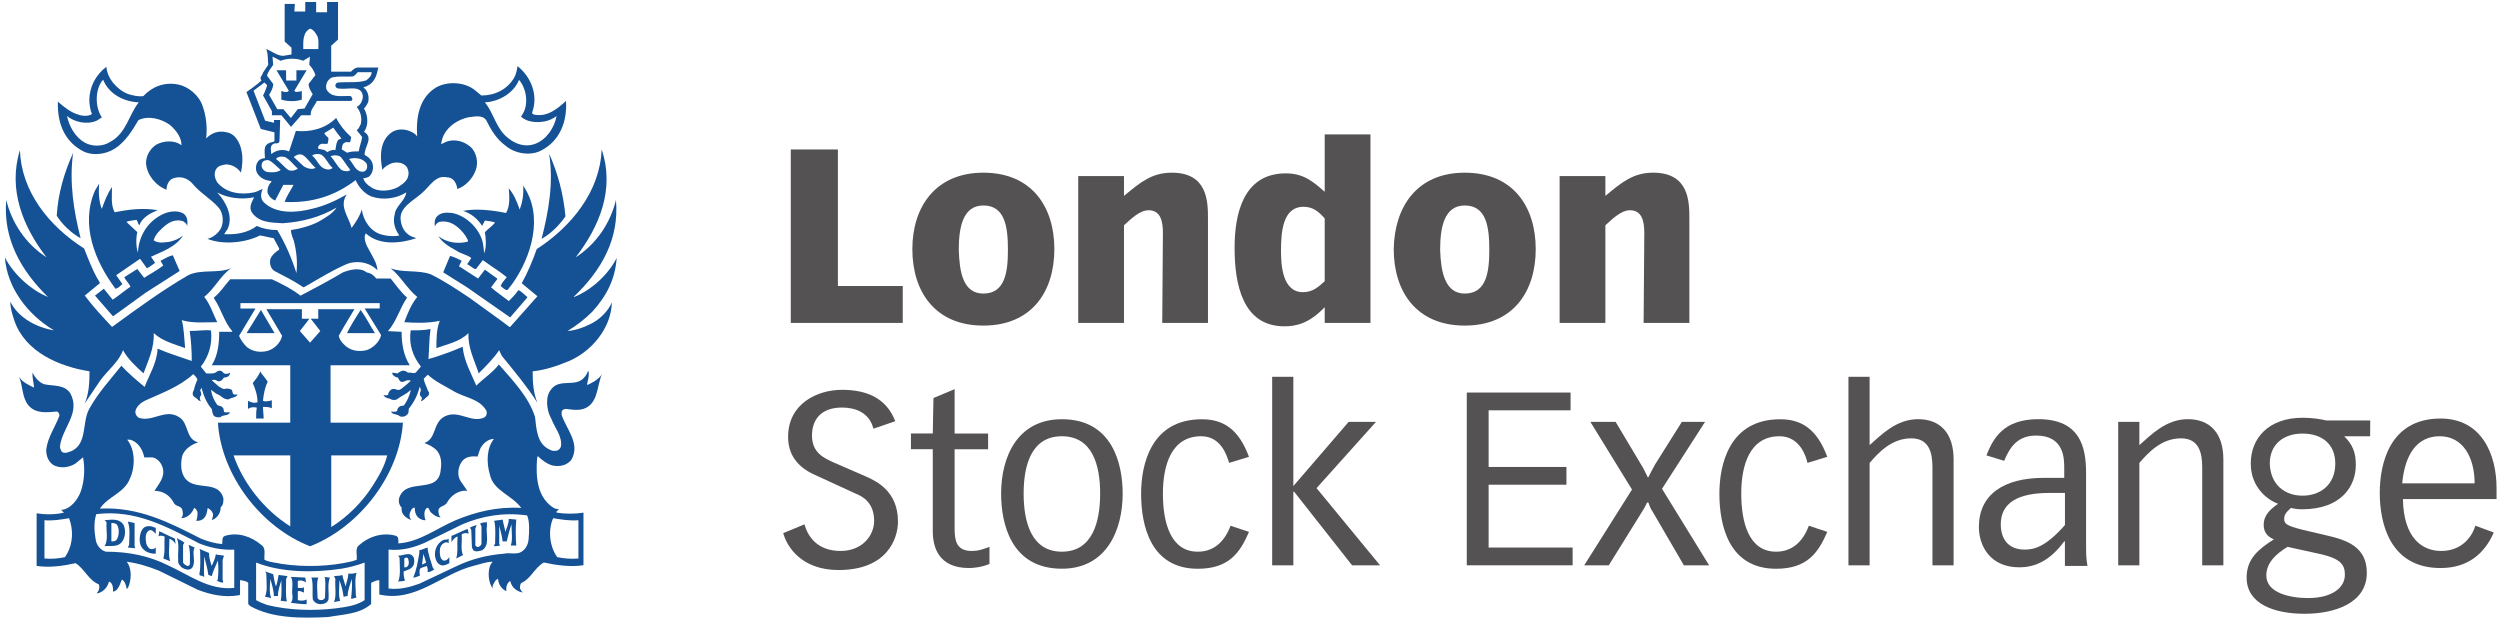 <svg width="333" height="83" viewBox="0 0 333 83" fill="none" xmlns="http://www.w3.org/2000/svg">
<path d="M38.12 10.724H39.481V9.363H40.843L39.203 12.092C39.384 12.364 39.747 12.183 40.019 12.183L40.201 12.092V13.272C38.84 13.725 37.472 13.272 37.472 13.272V12.092C37.744 12.273 38.288 12.364 38.47 12.092L36.83 9.363H38.101" fill="#155195"/>
<path d="M11.199 33.094C11.38 33.548 11.562 34.002 11.743 34.455C12.197 35.544 12.651 36.64 13.292 37.638V37.729L11.29 39.369C12.379 40.827 13.655 42.188 14.926 43.55C18.29 41.093 21.654 38.636 25.109 36.64C26.84 35.823 29.109 36.458 30.749 35.732C29.297 36.821 28.564 38.461 27.203 39.55C28.02 40.548 28.383 41.825 28.934 42.914C27.384 42.914 25.66 43.096 24.202 42.642C24.474 43.368 24.565 45.371 24.656 46.369C23.204 45.825 21.654 45.462 20.475 44.366C20.565 46.369 19.749 48.003 19.113 49.733C18.115 48.826 17.02 47.821 16.384 46.642C15.84 48.191 14.381 49.28 13.383 50.641L11.29 53.733C11.834 52.462 11.925 51.004 11.925 49.461C7.925 48.826 3.375 46.914 1.923 42.733C1.651 41.916 1.378 41.093 1.378 40.185C2.467 42.37 4.924 43.64 7.199 44.003C3.654 41.91 0.925 38.273 0.652 34.274C1.741 36.458 4.107 38.643 6.383 39.55C2.746 36.004 0.38 31.726 0.834 26.638C1.56 29.639 3.381 32.459 6.201 34.28C3.109 30.281 1.015 25.277 2.655 20C2.83 25.458 6.467 30.093 11.199 33.094Z" fill="#155195"/>
<path d="M76.68 34.28C79.5 32.459 81.321 29.639 82.047 26.638C82.501 31.823 80.135 36.004 76.408 39.55H76.499C78.774 38.643 81.049 36.549 82.138 34.364C81.957 37.184 80.777 39.459 78.865 41.547C77.866 42.545 76.771 43.368 75.591 44.094C76.68 44.003 77.685 43.64 78.592 43.187C79.772 42.642 80.958 41.547 81.503 40.276C81.412 43.731 78.774 46.823 75.773 48.1C74.223 48.735 72.681 49.28 70.95 49.461C70.95 50.913 71.041 52.372 71.585 53.642C70.315 51.639 68.675 49.643 67.035 47.64C66.763 47.367 66.672 47.005 66.49 46.642C65.764 47.73 64.76 48.735 63.761 49.733C63.217 48.003 62.303 46.369 62.4 44.366C61.22 45.546 59.58 45.825 58.128 46.369C58.128 45.19 58.128 43.822 58.582 42.733C56.851 43.096 55.127 43.005 53.85 42.914C54.304 41.735 54.758 40.548 55.581 39.55C54.22 38.461 53.396 36.821 52.035 35.732C53.584 36.367 55.762 35.914 57.402 36.549C59.224 37.456 60.857 38.552 62.497 39.641L66.769 42.733L67.858 43.55H67.949L71.585 39.459L69.492 37.729C70.308 36.27 70.95 34.727 71.494 33.178C76.136 30.177 79.954 25.445 80.135 19.896C81.957 25.276 79.772 30.274 76.68 34.28Z" fill="#155195"/>
<path d="M10.739 31.733C9.56 31.097 8.283 29.911 7.557 28.731C7.738 25.73 8.555 23.001 9.741 20.363C9.197 24.272 9.832 28.187 10.739 31.733Z" fill="#155195"/>
<path d="M75.319 28.822C74.502 30.002 73.407 31.098 72.136 31.823C73.044 28.278 73.776 24.363 73.135 20.454C74.314 23.092 75.047 25.821 75.319 28.822Z" fill="#155195"/>
<path d="M13.559 27.824C13.922 26.826 14.285 25.821 14.92 24.913C14.92 26.002 14.739 27.37 15.283 28.278C17.014 27.915 19.101 27.642 21.014 28.005C20.015 28.368 18.92 29.004 18.557 30.008C18.375 29.827 18.375 29.555 18.194 29.282C17.74 29.373 17.286 29.373 16.832 29.555L18.285 30.916C18.103 31.733 18.103 32.919 18.375 33.645C18.466 31.551 19.555 29.645 21.467 28.641C22.284 28.187 23.561 27.915 24.468 28.459C25.013 28.913 25.013 29.548 24.922 30.19C24.922 29.827 24.65 29.645 24.378 29.464C22.926 29.01 21.83 30.099 20.923 31.104C20.741 31.376 20.56 31.648 20.469 32.011C21.104 32.465 21.921 32.284 22.654 32.193C23.289 32.011 23.833 31.83 24.384 31.376C23.386 32.925 21.655 33.47 20.113 34.196L20.657 35.013C20.294 35.285 19.931 35.557 19.568 35.739L18.66 34.468C17.572 35.194 16.567 35.926 15.478 36.653L16.294 37.832C16.022 38.105 15.75 38.377 15.387 38.468C12.658 34.831 10.655 29.918 12.658 25.374L13.203 24.466C13.105 25.73 13.196 26.91 13.559 27.824Z" fill="#155195"/>
<path d="M68.223 37.826L67.588 38.642C67.225 38.642 66.952 38.279 66.68 38.098C66.862 37.644 67.225 37.281 67.497 36.918C66.499 36.102 65.403 35.46 64.314 34.643L63.407 35.823H63.225C62.862 35.641 62.59 35.369 62.227 35.188C62.408 34.915 62.59 34.643 62.772 34.371C62.227 33.917 61.41 33.826 60.769 33.373C59.952 32.919 58.947 32.374 58.403 31.46C59.401 32.277 60.95 32.549 62.311 32.186C62.402 31.914 62.13 31.733 62.039 31.46C61.222 30.281 60.036 29.276 58.584 29.548C58.312 29.548 58.04 29.911 57.949 30.093V30.274C57.858 29.911 57.858 29.276 58.13 28.913C58.675 28.278 59.401 28.278 60.224 28.368C62.045 28.731 63.679 30.281 64.224 32.005C64.405 32.549 64.405 33.185 64.496 33.736C64.859 32.828 64.677 31.46 64.587 30.916C65.04 30.462 65.585 30.099 65.948 29.645C65.494 29.464 65.04 29.464 64.587 29.373C64.496 29.645 64.314 29.827 64.224 30.099C63.679 29.192 62.674 28.368 61.676 28.096C63.407 27.733 65.585 28.005 67.406 28.368C67.951 27.461 67.86 26.184 67.769 25.095C68.495 25.912 68.858 26.916 69.228 27.915C69.591 26.916 69.772 25.912 69.681 24.732C72.501 28.731 70.77 34.28 68.223 37.826Z" fill="#155195"/>
<path d="M28.934 25.64C30.114 26.91 31.119 28.822 30.295 30.553C30.114 30.734 30.023 31.007 29.842 31.188C31.482 31.279 33.024 31.007 34.204 30.099C35.021 30.462 35.935 30.644 36.933 30.644C38.022 32.465 38.845 34.371 39.481 36.374C39.662 34.922 39.481 33.373 39.118 32.005C38.936 31.551 38.755 31.097 38.755 30.644C40.025 30.462 41.302 30.099 42.391 29.555C43.298 29.01 44.212 28.556 44.848 27.642C42.663 28.913 40.297 29.555 37.666 29.736C36.026 29.645 34.392 29.645 33.485 28.187C33.122 27.461 33.666 26.729 33.848 26.275C32.117 26.638 30.295 26.366 28.934 25.64ZM35.844 21.361C35.572 21.271 35.3 21.361 35.118 21.452C34.846 21.634 34.846 21.906 34.846 22.178C34.937 22.541 35.209 22.813 35.572 22.904C36.207 22.995 36.933 22.995 37.393 22.632C36.842 22.184 36.389 21.64 35.844 21.361ZM46.488 21.18C47.032 21.724 47.214 22.541 47.94 22.82C48.212 22.91 48.575 22.91 48.757 22.638C48.938 22.457 48.938 22.094 48.847 21.822C48.394 21.089 47.304 20.908 46.488 21.18ZM37.938 20.908C37.484 20.817 37.03 20.817 36.758 21.18C37.303 21.543 37.847 22.269 38.398 22.638C38.761 22.82 39.306 22.729 39.669 22.457C39.118 22.003 38.664 21.271 37.938 20.908ZM44.031 20.817C44.575 21.361 44.848 22.087 45.483 22.638C45.846 22.82 46.391 22.91 46.663 22.638C46.209 22.094 45.846 21.459 45.392 20.908C45.029 20.635 44.394 20.635 44.031 20.817ZM40.304 20.635C39.85 20.454 39.487 20.635 39.124 20.908L40.485 22.178C40.939 22.45 41.574 22.632 42.035 22.36C41.393 21.822 40.939 20.998 40.304 20.635ZM42.845 20.635C42.482 20.454 41.937 20.454 41.574 20.726C42.3 21.271 42.482 22.366 43.486 22.547C43.759 22.638 44.122 22.547 44.303 22.366C43.668 21.822 43.486 21.089 42.845 20.635ZM44.394 16.999L43.214 17.725C43.214 17.997 43.668 18.179 43.759 18.451L43.668 19.086C43.486 19.268 43.033 19.086 42.761 19.177C42.488 19.268 42.307 19.54 42.398 19.812C42.761 19.903 43.305 19.903 43.577 20.266C43.94 20.084 44.212 19.903 44.666 19.994C44.757 19.631 44.757 19.177 44.938 18.814C45.029 18.542 45.301 18.542 45.483 18.451C45.12 17.997 44.757 17.543 44.394 16.999ZM69.136 10.633C68.41 12.455 66.407 13.544 64.586 13.635C65.856 15.184 66.044 17.18 67.769 18.457C68.676 19.183 69.953 19.637 71.223 19.183C72.773 18.639 73.862 16.999 74.134 15.456C73.68 15.819 73.045 16.091 72.494 16.182C71.405 16.364 70.219 16.273 69.402 15.547C69.493 15.365 69.583 15.275 69.674 15.093C70.407 13.816 70.134 11.813 69.136 10.633ZM13.747 10.633L13.565 10.815C12.658 12.085 12.658 14.27 13.565 15.638C13.293 15.819 13.021 16.001 12.839 16.091C11.569 16.636 9.929 16.273 8.93 15.456C9.203 16.817 10.019 18.276 11.296 19.002C12.295 19.546 13.662 19.546 14.661 18.911C16.845 17.731 17.117 15.365 18.479 13.635C16.378 13.544 14.473 12.448 13.747 10.633ZM47.577 9.719C47.395 9.901 47.214 10.082 47.032 10.173C46.125 10.264 44.938 10.082 44.122 10.355C43.849 10.536 43.577 10.808 43.486 11.171C43.396 11.534 43.396 11.897 43.668 12.17C44.394 13.077 45.671 12.714 46.76 12.805L46.941 13.168C46.941 13.349 46.851 13.44 46.669 13.44H42.209C41.937 14.075 41.302 14.62 41.393 15.352H40.122L38.761 16.902L37.491 15.352H36.22V14.808L35.04 12.714C35.313 12.26 35.585 11.353 35.585 11.353L35.222 10.99L33.77 12.079L35.319 16.078L36.499 16.351V15.988H37.316L37.225 18.807C37.134 19.261 36.68 18.989 36.408 19.17C35.864 19.443 36.136 20.169 36.136 20.532C36.771 19.987 37.685 19.806 38.502 20.169L39.409 17.44C41.322 17.621 43.318 17.167 44.776 15.709C45.23 16.616 45.956 17.53 46.779 18.256L46.689 18.71C46.689 19.164 46.235 18.801 45.963 18.982C45.509 19.164 45.6 19.618 45.509 19.89L46.235 20.344C46.689 20.162 47.324 20.162 47.784 20.162C47.875 19.527 48.147 18.892 48.238 18.25L47.512 17.342C47.784 17.161 47.875 16.889 48.056 16.526C48.238 15.709 48.056 14.886 47.512 14.25C48.056 13.978 48.329 13.343 48.329 12.792C48.147 11.243 46.326 11.975 45.146 11.794C44.511 11.794 44.511 10.977 45.146 10.977C46.326 10.886 47.693 11.068 48.782 10.705C49.145 10.432 49.508 10.069 49.508 9.616H47.596V9.719H47.577ZM36.298 7.541L36.389 8.63C36.116 9.084 35.663 9.538 35.572 10.089L36.389 11.178C36.389 11.722 36.116 12.176 35.844 12.63L36.933 14.542H37.75L38.748 15.722L39.656 14.542L40.563 14.451L41.652 12.539C41.38 12.085 41.108 11.722 41.108 11.178L42.015 9.998C41.834 9.454 41.561 9 41.198 8.637C41.198 8.274 41.289 7.82 41.289 7.548L40.382 8.092C39.474 7.729 38.379 7.729 37.38 8.092L36.298 7.541ZM41.302 3.808C40.304 4.352 40.395 5.448 40.395 6.537H42.398C42.398 5.992 42.488 5.448 42.307 4.897C42.119 4.54 41.846 3.989 41.302 3.808ZM39.208 1.539H40.66V0.269H42.112V1.63H43.564V0.269H45.023V5.273L44.115 6.089V9.544H46.754C47.026 9.272 47.298 9 47.661 9H50.39C50.209 9.817 50.027 10.731 49.21 11.275C48.938 11.457 48.666 11.547 48.394 11.638C49.029 12.092 49.21 12.909 49.029 13.641C48.847 13.913 48.757 14.186 48.484 14.458C49.029 15.365 49.12 16.733 48.484 17.55C49.846 18.367 48.484 19.553 48.575 20.642C49.12 20.914 49.573 21.368 49.664 22.003C49.755 22.547 49.573 23.183 49.12 23.552C48.938 23.643 48.666 23.734 48.394 23.734C48.484 24.188 48.938 24.641 49.392 24.913C50.39 25.64 52.03 25.458 53.028 24.913C53.573 24.55 54.299 24.097 54.389 23.364C54.48 23.001 54.389 22.638 54.208 22.275C53.754 21.64 52.937 21.549 52.205 21.731C51.751 21.912 51.207 22.184 50.934 22.638C50.571 20.817 50.571 18.639 52.296 17.543C53.112 17.09 54.117 17.18 54.934 17.634C55.115 17.725 55.388 17.906 55.569 18.179C55.388 15.631 55.841 12.993 58.117 11.632C59.575 10.815 61.753 10.906 63.121 11.904L64.119 12.721C65.941 12.721 67.574 11.904 68.481 10.355C68.754 9.901 68.844 9.356 68.935 8.805C70.757 10.264 71.664 12.623 70.938 14.808C70.847 14.989 70.847 15.171 71.12 15.262C72.85 15.625 74.212 14.536 75.391 13.44C75.573 16.169 74.575 18.807 72.027 20.078C70.569 20.804 68.572 20.441 67.386 19.443C66.115 18.535 65.383 17.258 64.748 15.988C64.203 15.262 63.199 15.534 62.382 15.625C61.111 15.897 59.744 16.714 59.108 17.991C58.927 18.354 58.836 18.717 58.745 19.17C58.927 19.17 59.199 18.989 59.381 18.898C60.56 18.444 61.837 18.807 62.745 19.624C63.471 20.35 63.743 21.627 63.38 22.625C63.017 23.714 62.019 24.81 60.923 25.173C60.742 23.993 60.107 23.624 59.562 23.624C58.013 23.261 57.287 24.803 56.198 25.717C55.109 26.715 53.106 27.63 53.378 29.354C53.469 30.171 53.832 30.903 54.558 31.357C54.83 31.538 55.193 31.629 55.465 31.72C53.372 32.446 50.461 32.718 48.737 31.084C48.283 31.72 48.919 32.906 49.1 33.178C49.554 34.086 50.189 34.909 50.28 35.998C49.372 35.09 48.095 34.727 46.734 35C46.734 35 45.917 35.09 42.184 37.275C41.276 37.819 40.453 38.273 40.453 38.273C40.453 38.273 40.09 38.092 39.999 38.001C38.91 37.275 37.724 36.73 36.544 36.089C36 35.726 35.909 35.09 36 34.539C36.181 33.995 36.726 33.541 37.179 33.269V33.087L36.453 31.726C35.818 31.635 35.274 31.454 34.632 31.363C32.629 32.361 29.718 32.634 27.631 31.817C28.357 31.635 29.083 31.091 29.453 30.358C29.816 29.542 29.725 28.446 29.18 27.72C28.091 26.45 26.633 25.717 25.544 24.356C24.909 23.721 24.092 23.448 23.178 23.721C22.452 23.902 22.18 24.719 22.18 25.27C20.728 24.726 19.542 23.267 19.451 21.724C19.451 20.726 19.995 19.812 20.812 19.268C21.81 18.723 23.269 18.632 24.176 19.358C24.176 18.269 23.45 17.355 22.627 16.629C21.447 15.813 19.807 15.359 18.446 15.994C17.629 17.355 16.715 18.905 15.264 19.812C13.993 20.629 12.081 20.81 10.804 19.994C8.438 18.632 7.621 16.176 7.712 13.537C8.529 14.263 9.443 14.996 10.441 15.268C10.895 15.45 11.802 15.54 12.262 15.177C11.99 14.724 11.899 13.719 11.899 13.356C11.899 11.625 12.716 9.992 14.175 8.896C14.265 10.445 15.626 11.988 17.085 12.533C17.72 12.714 18.355 12.896 19.088 12.805C20.268 11.534 21.908 10.893 23.729 11.256C25.09 11.528 26.549 12.714 27.003 14.166C27.456 15.437 27.638 16.986 27.456 18.438C28.182 17.712 29.096 17.349 30.185 17.621C31.365 17.803 32.007 19.08 32.188 20.169C32.37 21.076 32.279 22.081 32.097 22.988C31.644 22.353 30.918 21.899 30.095 21.899C29.55 21.99 29.006 22.081 28.733 22.625C28.461 23.17 28.642 23.805 28.915 24.265C30.095 25.724 32.097 25.996 33.828 25.627C34.282 25.536 34.645 25.264 35.008 25.173C34.736 25.627 34.645 26.443 35.099 26.904C36.739 28.544 39.461 28.362 41.555 27.811C43.195 27.448 44.738 26.722 46.196 25.899C45.107 27.448 46.468 28.9 46.831 30.358C47.376 29.633 47.92 28.809 48.193 27.902C48.374 29.36 49.372 30.903 50.922 31.266C51.648 31.448 52.471 31.538 53.197 31.357C52.652 30.631 52.289 29.626 52.562 28.628C52.652 27.448 54.013 26.715 54.111 25.627C52.84 26.443 51.019 26.715 49.469 26.171C48.562 25.808 47.739 24.901 47.376 23.987C44.647 26.08 41.555 27.078 37.918 26.897C38.191 26.08 38.735 25.348 39.098 24.622H37.737L36.648 26.715C36.194 26.534 35.831 26.171 35.65 25.717C35.559 25.173 35.74 24.628 36.194 24.168C36.013 24.077 35.74 24.077 35.468 23.987C34.833 23.805 34.198 23.261 34.107 22.625C34.016 21.718 34.47 21.076 35.287 21.076C35.287 20.713 35.196 19.987 35.287 19.715C35.377 19.17 35.922 18.989 36.376 18.898L36.557 18.807V17.628L34.736 17.174L32.824 12.26C32.824 12.26 34.185 11.353 34.826 10.711C34.463 10.348 35.008 9.985 35.008 9.713L35.734 8.624C35.643 7.898 35.734 7.166 35.462 6.53C36.188 6.803 36.914 7.438 37.737 7.438L38.826 7.256V6.349L37.918 5.532V0.528H39.28" fill="#155195"/>
<path d="M23.93 36.095L19.379 39.006L15.107 42.098H15.017L12.651 39.369C13.014 39.096 13.467 38.733 13.83 38.461L15.01 39.92C15.827 39.375 16.559 38.74 17.376 38.189C17.195 37.735 16.741 37.372 16.559 36.918L18.29 35.829L19.198 37.009C20.014 36.465 20.928 36.011 21.745 35.369L21.382 34.734C21.927 34.462 22.471 34.099 23.022 34.008" fill="#155195"/>
<path d="M61.494 34.734L61.131 35.46L63.678 37.1C63.95 36.737 64.314 36.283 64.586 35.92L66.226 37.1V37.191L65.409 38.28C66.135 38.915 66.958 39.459 67.775 40.101C68.229 39.647 68.683 39.194 69.046 38.643C69.499 38.824 69.862 39.278 70.225 39.55V39.641L67.95 42.279L62.22 38.28L59.037 36.277L59.945 34.092C60.405 34.189 60.949 34.462 61.494 34.734Z" fill="#155195"/>
<path d="M32.842 44.373L34.754 41.281L36.569 44.373" fill="#155195"/>
<path d="M49.942 44.373H46.215C46.759 43.284 47.395 42.279 48.036 41.281C48.762 42.285 49.307 43.374 49.942 44.373Z" fill="#155195"/>
<path d="M35.661 50.835C35.298 51.561 35.117 52.475 35.026 53.383C35.389 53.564 35.752 53.383 36.024 53.383L36.206 53.292V54.381C35.843 54.2 35.48 54.2 35.026 54.2C35.026 54.653 35.117 55.198 35.117 55.749H34.118C34.118 55.204 34.118 54.751 34.209 54.297C33.846 54.206 33.392 54.206 33.029 54.478V53.389C33.392 53.571 33.846 53.752 34.3 53.571C34.3 52.663 34.028 51.84 33.664 51.023C34.028 50.57 34.481 50.025 34.663 49.474C34.844 49.831 35.298 50.284 35.661 50.835Z" fill="#155195"/>
<path d="M44.121 60.656V70.204C46.306 68.843 48.302 66.84 49.67 64.655C50.487 63.385 51.219 62.108 51.582 60.656H44.121ZM38.663 60.656H31.112C32.382 64.383 35.202 67.929 38.663 70.113V60.656ZM50.759 40.373H32.026V41.099H34.029L31.844 44.736C32.026 45.189 32.389 45.734 32.842 46.188C33.568 46.823 34.664 47.004 35.662 46.732C36.57 46.46 37.393 45.643 37.574 44.729L35.481 41.184H40.212V42.454H41.211L39.94 44.094L41.301 45.643L42.663 44.094L41.392 42.454H42.391V41.184H47.213C47.213 41.184 45.761 43.55 45.12 44.729C45.21 45.183 45.483 45.546 45.755 45.818C46.571 46.726 47.758 46.907 48.847 46.635C49.663 46.363 50.577 45.546 50.759 44.632L48.574 41.086H50.577V40.36H50.759V40.373ZM50.124 37.1H52.036C52.762 38.007 53.397 38.921 54.22 39.647C53.222 41.106 52.859 42.739 51.673 44.107L53.494 44.198C53.494 45.838 53.767 47.38 54.583 48.657H44.031V56.3H53.669C53.216 63.3 47.848 70.217 41.301 72.764C34.755 70.217 29.478 63.307 29.024 56.3H38.663V48.657H28.201C29.018 47.387 29.199 45.747 29.199 44.198H30.93V44.107C29.841 42.836 29.478 41.197 28.564 39.835L28.473 39.654C29.381 38.928 29.925 38.014 30.658 37.197H36.207C37.568 37.832 38.845 38.468 40.025 39.382C41.937 38.383 43.843 37.379 45.664 36.289C46.571 35.926 47.939 35.563 48.847 36.289C49.398 36.374 49.761 36.646 50.124 37.1Z" fill="#155195"/>
<path d="M68.766 69.206C68.675 70.295 68.675 71.572 68.766 72.661H68.04C68.312 71.844 68.131 70.749 68.131 69.841C67.859 70.567 67.677 71.39 67.496 72.116H66.951C66.861 71.39 66.679 70.755 66.498 70.022V72.388L66.588 72.661C66.316 72.751 66.044 72.751 65.772 72.751L65.953 72.388C65.953 71.481 66.044 70.385 65.862 69.478L65.772 69.387C66.135 69.296 66.588 69.296 66.951 69.206C67.042 69.75 67.224 70.295 67.314 70.846C67.496 70.301 67.768 69.757 67.768 69.115" fill="#155195"/>
<path d="M17.927 70.022V72.751L18.018 73.024C17.745 73.024 17.292 72.933 17.02 72.933L17.201 72.57C17.201 71.572 17.383 70.385 17.02 69.478L17.927 69.659" fill="#155195"/>
<path d="M64.859 70.022C64.677 71.111 65.312 72.57 64.223 73.296C63.86 73.387 63.407 73.568 63.044 73.296L62.862 72.933L62.771 70.567L62.59 70.295C62.862 70.113 63.225 70.022 63.497 69.932L63.316 70.385V72.661C63.679 73.114 64.042 72.661 64.133 72.479V70.113L63.951 69.75C64.223 69.569 64.586 69.569 64.859 69.569" fill="#155195"/>
<path d="M14.836 69.659V72.116C15.108 72.116 15.38 72.116 15.562 71.844C15.834 71.39 15.925 70.573 15.652 70.022C15.562 69.75 15.199 69.659 14.836 69.659ZM16.469 69.932C16.741 70.567 16.741 71.481 16.288 72.116C15.743 72.933 14.738 72.661 13.922 72.751C14.466 71.935 14.103 70.658 14.194 69.659C14.194 69.478 14.012 69.387 13.922 69.296C14.836 69.206 15.925 69.024 16.469 69.932Z" fill="#155195"/>
<path d="M20.747 70.295V71.111C20.475 70.839 20.202 70.476 19.839 70.658C19.295 71.021 19.386 71.747 19.476 72.388C19.567 72.661 19.749 73.024 20.021 73.114C20.293 73.205 20.565 73.114 20.747 72.933V73.75C20.021 73.75 19.295 73.568 18.835 72.842C18.472 72.207 18.562 71.202 18.925 70.567C19.198 70.113 19.651 70.022 20.196 70.113C20.475 70.204 20.565 70.295 20.747 70.295Z" fill="#155195"/>
<path d="M62.401 70.93V71.111C62.129 70.93 61.857 71.021 61.585 71.111L61.494 71.202C61.585 72.11 61.313 73.205 61.676 73.931L60.768 74.385C61.04 73.477 60.859 72.473 60.95 71.474C60.677 71.474 60.314 71.928 60.133 72.2C60.133 71.928 60.133 71.565 60.133 71.384C60.859 71.111 61.494 70.748 62.227 70.476C62.401 70.476 62.311 70.748 62.401 70.93Z" fill="#155195"/>
<path d="M23.386 72.479C23.204 72.116 22.841 71.844 22.569 71.753C22.569 72.751 22.388 73.847 22.66 74.754L21.752 74.391C22.025 73.484 21.843 72.479 21.934 71.481C21.752 71.39 21.48 71.299 21.208 71.39L21.117 71.481L21.208 70.755L23.302 71.753" fill="#155195"/>
<path d="M59.762 72.388C59.671 72.207 59.399 72.207 59.218 72.298C58.764 72.479 58.583 72.933 58.583 73.387C58.583 73.84 58.583 74.385 59.036 74.657C59.399 74.748 59.671 74.476 59.853 74.203V75.02C59.49 75.202 59.127 75.383 58.764 75.292C58.219 75.111 58.038 74.566 57.947 74.113C57.856 73.205 58.219 72.382 59.036 71.928C59.308 71.838 59.581 71.928 59.762 71.747" fill="#155195"/>
<path d="M24.565 72.298L24.384 72.57V74.936C24.474 75.117 24.747 75.299 24.928 75.39C25.11 75.39 25.291 75.299 25.291 75.117C25.291 74.301 25.382 73.387 25.11 72.57L25.927 72.933C25.654 73.387 25.836 74.113 25.836 74.664C25.836 76.394 24.565 75.843 24.196 75.571C23.924 75.299 23.651 75.027 23.742 74.573C23.651 73.575 23.924 72.57 23.561 71.662C23.93 71.935 24.293 72.025 24.565 72.298Z" fill="#155195"/>
<path d="M27.839 73.659C27.839 74.294 28.02 74.839 28.202 75.39C28.383 74.936 28.656 74.482 28.746 73.84C29.019 73.931 29.472 73.931 29.835 74.022L29.654 74.566V77.205L29.745 77.568C29.472 77.658 29.2 77.477 28.928 77.386L29.019 77.114C29.109 76.297 29.109 75.474 29.019 74.657C28.746 75.383 28.383 76.018 28.202 76.751L27.748 76.569C27.657 75.753 27.385 74.929 27.204 74.113C27.204 75.02 27.113 76.025 27.204 76.842C27.022 76.751 26.841 76.66 26.659 76.66L26.568 76.569V76.388C26.75 75.48 26.659 74.385 26.659 73.387L26.568 73.114" fill="#155195"/>
<path d="M56.761 74.936L56.398 73.756L56.217 75.208L56.761 74.936ZM56.943 72.933C57.034 73.84 57.397 74.754 57.669 75.662L57.85 75.843C57.578 76.025 57.306 76.206 56.943 76.206C57.034 75.934 56.943 75.662 56.852 75.389C56.58 75.48 56.217 75.571 55.945 75.752C55.854 76.025 55.854 76.388 55.945 76.66C55.672 76.751 55.4 76.932 55.037 76.932C55.491 75.934 55.672 74.748 55.854 73.659V73.296C56.308 73.205 56.58 73.023 56.943 72.933Z" fill="#155195"/>
<path d="M53.851 74.391V75.571C54.032 75.571 54.214 75.571 54.305 75.39C54.486 75.208 54.486 74.845 54.395 74.573C54.395 74.21 54.032 74.21 53.851 74.391ZM55.128 74.301C55.219 74.664 55.219 75.208 54.947 75.48C54.674 75.843 54.221 75.934 53.767 76.116C53.767 76.569 53.767 76.932 53.948 77.295C53.767 77.477 53.313 77.386 53.041 77.477C53.404 76.569 53.222 75.383 53.222 74.294L53.041 74.022C53.76 74.022 54.674 73.387 55.128 74.301Z" fill="#155195"/>
<path d="M34.113 74.936V79.94C34.566 80.212 35.111 80.394 35.565 80.575C38.475 81.301 41.749 81.392 44.75 81.029C46.111 80.847 47.479 80.666 48.568 79.94V74.936C47.569 75.299 46.565 75.571 45.476 75.753C41.846 76.297 37.574 76.297 34.113 74.936ZM73.679 69.024C72.953 70.664 73.226 72.842 74.224 74.21C75.131 74.391 76.045 74.482 77.044 74.391V69.296C75.864 69.387 74.768 69.206 73.679 69.024ZM9.195 69.024C8.106 69.206 7.102 69.387 5.922 69.296V74.391C6.83 74.482 7.834 74.391 8.651 74.21C9.558 72.939 9.831 71.209 9.377 69.569L9.195 69.024ZM61.584 69.841L56.58 72.298C55.128 72.933 53.488 73.387 51.757 73.205V78.391C53.209 78.572 54.577 78.209 55.847 77.756L60.851 75.39C62.764 74.482 64.851 73.931 67.126 73.75C67.852 73.568 68.857 73.931 69.492 73.477C70.037 73.114 70.309 72.57 70.4 71.928C70.49 70.839 70.581 69.562 70.218 68.655C67.042 68.207 64.131 68.752 61.584 69.841ZM12.832 68.48C12.469 69.478 12.56 70.846 12.741 71.844C12.832 72.57 13.376 73.302 14.102 73.484C17.104 73.484 19.833 74.028 22.38 75.305C25.2 76.576 27.838 78.67 31.202 78.307V73.212C29.562 73.302 27.929 72.939 26.561 72.395C22.289 70.204 18.108 67.838 12.832 68.48ZM28.11 44.01C28.292 45.831 27.838 47.465 26.749 48.832C26.93 49.105 27.203 49.377 27.475 49.74C28.02 49.74 28.564 49.831 28.927 49.468C29.29 49.286 29.562 49.377 29.834 49.74C30.107 49.831 30.288 49.831 30.651 49.649C30.651 49.921 30.47 50.103 30.288 50.194C30.107 50.284 30.016 50.284 29.834 50.284C29.653 50.557 29.381 50.92 28.927 50.738C28.745 50.557 28.383 50.557 28.201 50.647C28.745 51.101 29.199 51.646 29.841 51.827C30.113 51.736 30.386 51.736 30.658 51.827C31.111 51.918 30.839 52.462 31.202 52.553H31.656C31.384 53.007 30.839 52.916 30.476 53.188C29.75 53.279 29.478 52.644 28.836 52.462L28.11 51.918C28.201 52.644 28.473 53.279 28.927 53.921C29.108 54.102 29.471 54.012 29.653 54.284C29.925 54.465 29.653 55.01 30.107 54.919H30.651C30.379 55.464 29.744 55.191 29.381 55.554C29.018 55.645 28.655 55.554 28.473 55.373C28.292 55.101 28.292 54.828 28.201 54.465C27.475 53.649 27.112 52.644 26.84 51.646L26.658 52.009C26.749 52.19 26.93 52.553 26.658 52.825C26.567 53.007 26.658 53.279 26.749 53.461C26.477 53.37 26.386 53.279 26.114 53.007C25.932 52.916 25.388 52.644 25.841 51.918C25.932 51.373 26.114 51.01 26.295 50.557C26.204 50.284 26.023 50.103 25.751 49.831C23.838 51.561 21.479 52.378 19.295 53.376C18.75 53.649 18.115 54.193 18.024 54.828C18.024 55.191 18.206 55.464 18.478 55.645C20.299 56.28 22.023 54.375 23.845 55.554C25.206 56.371 24.662 58.465 26.392 58.919C25.576 59.191 24.662 59.735 24.299 60.649C24.026 61.648 24.026 63.015 24.753 63.832C26.114 65.381 29.115 63.923 29.757 66.379C29.757 66.833 29.757 67.287 29.394 67.559C29.394 68.195 29.121 68.739 28.577 69.109L28.214 69.29C28.305 68.927 28.486 68.564 28.305 68.292C28.214 68.019 27.942 67.838 27.669 67.656C27.579 68.019 27.579 68.473 27.306 68.836C27.034 69.29 26.581 69.381 26.127 69.381C26.308 69.018 26.308 68.564 26.308 68.201C26.218 68.019 26.127 67.747 25.855 67.656C25.582 68.382 24.947 69.018 24.124 69.018C24.396 68.746 24.396 68.382 24.305 68.019C24.215 67.293 23.398 67.566 23.125 66.93C22.581 65.932 21.674 65.381 20.578 65.381C21.122 64.474 22.03 63.56 21.667 62.289C21.485 61.654 20.941 61.019 20.306 60.928H19.217C19.035 59.93 18.4 58.834 17.305 58.562H16.942C18.031 59.923 18.031 62.199 17.305 63.748C16.579 65.66 14.394 66.114 13.305 67.747C18.491 67.475 22.672 69.659 26.768 71.747C27.676 72.11 28.59 72.382 29.588 72.473C29.679 72.11 29.497 71.565 29.951 71.384C31.682 70.839 33.497 71.474 34.774 72.563C35.5 73.017 35.137 73.925 35.228 74.566C35.954 74.929 36.777 74.929 37.503 75.111C40.595 75.565 43.959 75.474 46.96 74.748C47.142 74.657 47.323 74.657 47.505 74.566C47.595 73.931 47.323 73.205 47.686 72.745C49.047 71.474 50.96 70.833 52.781 71.384C53.144 71.565 53.053 72.019 53.053 72.382C55.873 72.2 58.148 70.379 60.696 69.29C63.334 68.201 66.154 67.469 69.427 67.65C68.157 65.919 65.7 65.375 65.246 63.19C64.792 61.641 64.792 59.735 65.791 58.458C65.155 58.458 64.52 58.912 64.151 59.457C63.879 59.82 63.788 60.364 63.606 60.818C62.789 60.727 61.876 60.818 61.422 61.635C60.968 62.361 60.877 63.456 61.422 64.182L62.239 65.362C61.059 65.271 60.054 65.997 59.51 67.002C59.147 67.546 58.239 67.365 58.42 68.272C58.42 68.544 58.511 68.726 58.693 68.907C58.239 68.907 57.785 68.635 57.422 68.272C57.15 68.091 57.241 67.637 56.878 67.637C56.424 68 56.515 68.635 56.606 69.089L56.696 69.27C56.424 69.361 56.061 69.18 55.789 68.998C55.335 68.635 55.244 68.091 55.244 67.637C55.063 67.546 54.791 67.819 54.7 68.091C54.518 68.363 54.518 68.726 54.609 68.998L54.791 69.27C54.246 69.089 53.611 68.635 53.52 68.091C53.52 67.909 53.429 67.819 53.52 67.637C53.157 67.274 53.066 66.82 53.157 66.367C54.065 63.456 58.434 66.004 58.706 62.549C58.887 61.369 58.706 60.183 57.617 59.547C57.254 59.275 56.891 59.184 56.528 59.003C58.168 58.458 57.617 56.274 59.257 55.457C61.078 54.55 62.712 56.365 64.442 55.639C64.805 55.457 64.896 55.094 64.805 54.731C63.807 53 61.804 53 60.255 52.002C59.166 51.367 57.98 50.822 56.981 49.908C56.8 50.09 56.618 50.272 56.437 50.453C56.528 50.998 56.8 51.451 56.981 52.002C57.344 52.456 57.072 52.728 56.8 52.91C56.618 53.091 56.346 53.363 56.074 53.454C56.074 53.273 56.255 53.182 56.165 52.91C55.892 52.728 55.892 52.456 55.983 52.184C56.165 52.002 55.983 51.821 55.983 51.639L55.892 51.548C55.62 52.637 55.166 53.551 54.441 54.459C54.441 54.822 54.441 55.094 54.168 55.276C53.896 55.548 53.533 55.548 53.261 55.457C52.898 55.094 52.263 55.276 52.081 54.822C52.353 54.822 52.716 54.913 52.898 54.731C52.898 54.459 53.079 54.187 53.352 54.096L53.805 54.005C54.259 53.37 54.531 52.735 54.713 52.002H54.622C54.078 52.547 53.442 52.728 52.891 53.182C52.528 53.363 52.165 53.273 51.893 53.091C51.802 53.091 51.258 53 51.076 52.637C51.258 52.637 51.621 52.728 51.712 52.547C51.712 52.274 51.893 52.093 52.075 51.911C52.347 51.73 52.619 51.821 52.891 51.911C53.073 52.002 53.345 51.911 53.527 51.73C53.89 51.458 54.343 51.095 54.706 50.732C54.162 50.369 53.708 51.185 53.254 50.732L52.982 50.278C52.71 50.278 52.438 50.096 52.256 49.824V49.643C52.528 49.643 52.71 49.733 52.982 49.733C53.164 49.552 53.345 49.461 53.617 49.37C53.889 49.37 54.162 49.461 54.343 49.643C54.797 49.552 55.251 49.915 55.523 49.461L56.068 48.826C54.978 47.465 54.428 45.825 54.706 44.003C55.614 44.003 56.528 44.003 57.344 43.822C57.163 45.092 57.163 46.642 57.072 47.821C57.072 47.821 59.166 47.277 61.623 46.181C61.804 48.093 62.712 49.636 63.444 51.367C64.442 50.369 65.629 49.636 66.445 48.547C68.358 50.732 70.445 52.91 71.268 55.548C71.45 57.188 71.54 59.184 73.271 59.91C73.543 60.092 73.906 60.092 74.269 60.001C74.451 59.91 74.632 59.729 74.723 59.457C74.904 58.095 73.906 57 73.453 55.82C72.817 54.731 72.545 52.819 73.453 51.821C74.541 50.369 76.726 51.639 77.822 50.272C78.094 49.999 78.184 49.727 78.366 49.364C78.547 50.09 78.275 50.635 78.184 51.276C78.547 51.185 78.91 50.913 79.273 50.732C79.636 50.459 79.999 50.187 80.181 49.824C79.455 51.464 79.727 54.096 77.361 54.556C76.726 54.647 76 54.556 75.449 54.465C75.177 54.465 74.904 54.556 74.814 54.828V55.282C75.449 57.194 77.361 59.1 76.084 61.285C75.449 62.011 74.535 62.192 73.627 62.011C72.902 61.829 72.169 61.285 71.625 60.74L71.534 61.103C71.352 63.56 71.534 66.379 73.9 67.741C74.081 67.741 74.263 67.832 74.444 67.832L74.081 68.195L74.172 68.285C75.261 68.467 76.538 68.467 77.718 68.285V75.286C75.987 75.558 74.081 75.286 72.441 74.923C71.171 75.649 70.711 77.107 69.44 77.652C69.259 77.833 69.259 78.196 69.259 78.378C69.349 78.559 69.44 78.741 69.622 78.922C69.077 78.832 68.442 78.469 68.163 77.924C68.072 77.743 67.982 77.561 67.982 77.38C67.619 77.561 67.437 78.015 67.437 78.378V78.741C66.802 78.469 66.348 77.743 66.348 77.101C65.985 77.192 65.804 77.645 65.622 78.008V78.371C65.078 77.645 64.896 76.187 65.35 75.189L65.622 74.826C64.715 74.826 63.891 75.189 63.075 75.37C58.803 76.459 55.342 80.284 50.525 79.188V77.276C50.162 77.276 49.799 77.457 49.436 77.639V80.459C47.887 81.82 45.709 81.82 43.706 82.189C40.07 82.371 36.245 82.371 33.335 80.731L33.063 80.459V77.639C32.79 77.367 32.427 77.367 32.064 77.276H31.974V79.188L31.883 79.279C29.88 79.642 27.974 79.188 26.334 78.553L21.148 76.005C19.787 75.461 18.329 75.007 16.877 74.826C17.603 75.733 17.512 77.282 17.058 78.281L16.877 78.462C16.786 78.008 16.695 77.464 16.241 77.192C16.06 77.555 15.969 78.008 15.697 78.371C15.515 78.644 15.334 78.734 15.062 78.825C15.062 78.371 15.062 77.645 14.517 77.464C14.336 78.19 13.791 78.825 13.065 79.013H12.884C13.156 78.741 13.338 78.287 13.156 77.833C11.795 77.289 11.244 75.74 10.064 75.014C8.424 75.377 6.609 75.649 4.878 75.377V68.376C6.058 68.558 7.335 68.558 8.515 68.285L8.152 67.922C9.422 67.832 10.427 66.47 10.79 65.375C11.244 64.013 11.335 62.374 11.062 60.915C10.699 61.187 10.427 61.46 10.064 61.732C9.247 62.276 7.97 62.458 7.063 61.913C6.428 61.46 6.155 60.734 6.155 59.91C6.337 58.27 7.335 56.909 7.886 55.451C7.977 55.178 7.795 54.906 7.614 54.815C6.343 54.906 4.794 55.178 3.796 53.999C2.888 52.91 3.07 51.361 2.525 50.181C2.979 50.907 3.796 51.27 4.528 51.633C4.528 50.998 4.256 50.362 4.347 49.63C4.619 50.265 5.254 50.991 5.896 51.179C7.076 51.451 8.534 51.179 9.351 52.359C10.803 54.997 8.262 57 7.99 59.45C7.99 59.722 8.081 59.904 8.171 60.085C8.353 60.358 8.716 60.358 8.988 60.267C11.808 59.541 10.809 56.358 11.899 54.446C12.988 52.443 14.627 50.628 16.17 48.716C17.078 49.714 18.173 50.628 19.262 51.535C19.897 49.895 20.902 48.353 20.993 46.441C22.445 47.076 23.994 47.529 25.543 48.081C25.543 46.719 25.453 45.352 25.271 44.081C26.204 44.1 27.203 43.919 28.11 44.01Z" fill="#155195"/>
<path d="M36.388 76.479C36.478 77.023 36.569 77.568 36.751 78.119C36.932 77.665 37.023 77.12 37.114 76.569C37.477 76.66 37.93 76.66 38.293 76.751L38.112 77.114C38.112 78.112 38.021 79.208 38.203 80.115L37.386 80.024C37.567 79.208 37.477 78.203 37.477 77.295C37.295 77.931 37.023 78.566 37.023 79.389C36.841 79.389 36.66 79.389 36.478 79.389C36.478 78.572 36.206 77.931 36.025 77.114C35.934 77.931 35.843 78.935 36.115 79.661L35.299 79.48C35.662 78.663 35.48 77.568 35.48 76.66C35.48 76.479 35.48 76.297 35.299 76.116" fill="#155195"/>
<path d="M47.487 76.297C47.215 77.205 47.396 78.3 47.396 79.298L47.487 79.571C47.215 79.661 47.033 79.752 46.761 79.752C46.852 78.845 46.942 78.021 46.852 77.114C46.67 77.84 46.307 78.566 46.307 79.389C46.126 79.389 45.944 79.48 45.763 79.48C45.672 78.754 45.49 78.021 45.218 77.295C45.218 78.203 45.037 79.208 45.309 80.024C45.037 80.115 44.764 80.115 44.492 80.206C44.855 79.298 44.583 78.203 44.674 77.114L44.492 76.751C44.855 76.66 45.309 76.751 45.581 76.569C45.672 76.751 45.672 77.023 45.763 77.205L46.035 78.112C46.126 77.568 46.398 77.023 46.398 76.381C46.761 76.479 47.124 76.388 47.487 76.297Z" fill="#155195"/>
<path d="M40.757 77.574C40.484 77.392 40.031 77.211 39.668 77.392V78.3C39.94 78.3 40.303 78.391 40.484 78.209V78.935C40.212 78.844 40.031 78.663 39.668 78.754V79.933C39.94 80.024 40.394 80.024 40.666 79.933L40.847 79.843V80.478C40.121 80.478 39.486 80.387 38.754 80.296C38.935 80.024 39.026 79.661 38.935 79.207C38.844 78.391 39.117 77.477 38.754 76.842L40.666 76.932" fill="#155195"/>
<path d="M43.939 76.932C43.576 77.84 43.848 78.935 43.758 79.843C43.667 80.115 43.485 80.296 43.213 80.387C42.033 80.75 41.664 79.843 41.664 79.843C41.573 78.844 41.755 77.749 41.482 76.932H42.39C42.118 77.749 42.299 78.754 42.299 79.661C42.39 79.843 42.571 79.933 42.753 79.933C43.025 79.933 43.207 79.843 43.297 79.57C43.297 78.754 43.388 77.84 43.297 77.023L43.207 76.842C43.304 76.842 43.667 76.932 43.939 76.932Z" fill="#155195"/>
<path d="M105.332 19.909H111.607V38.098H120.247V43.012H105.332" fill="#555253"/>
<path d="M130.983 39.103C133.893 39.103 134.256 36.192 134.256 33.282C134.256 30.281 133.893 27.37 130.983 27.37C128.254 27.37 127.709 30.281 127.709 33.282C127.8 36.192 128.254 39.103 130.983 39.103ZM130.983 23.001C137.439 23.001 140.44 27.552 140.44 33.185C140.44 38.824 137.439 43.368 130.983 43.368C124.527 43.368 121.525 38.818 121.525 33.185C121.525 27.552 124.617 23.001 130.983 23.001Z" fill="#555253"/>
<path d="M154.9 31.007C154.9 29.367 154.537 28.006 152.988 28.006C151.808 28.006 150.622 29.185 149.714 30.009V43.012H143.621V23.455H149.714V26.093C151.899 24.272 153.441 23.001 156.08 23.001C160.902 23.001 160.902 26.91 160.902 29.185V43.012H154.809" fill="#555253"/>
<path d="M176.452 29.095C175.635 28.187 174.903 27.545 173.632 27.545C170.813 27.545 170.631 31 170.631 33.457C170.631 35.278 170.813 38.915 173.542 38.915C174.903 38.915 175.635 38.189 176.452 37.456V29.095ZM182.545 43.011H176.452V40.918C174.358 43.102 172.634 43.465 171.085 43.465C165.536 43.465 164.447 37.917 164.447 33.003C164.447 28.634 165.536 23.092 171.266 23.092C173.632 23.092 174.903 24.181 176.452 25.549V17.906H182.545" fill="#555253"/>
<path d="M195.102 39.103C198.012 39.103 198.375 36.192 198.375 33.282C198.375 30.281 198.012 27.37 195.102 27.37C192.373 27.37 191.828 30.281 191.828 33.282C191.919 36.192 192.464 39.103 195.102 39.103ZM195.102 23.001C201.558 23.001 204.559 27.552 204.559 33.185C204.559 38.824 201.558 43.368 195.102 43.368C188.646 43.368 185.645 38.818 185.645 33.185C185.735 27.552 188.736 23.001 195.102 23.001Z" fill="#555253"/>
<path d="M219.021 31.007C219.021 29.367 218.658 28.006 217.109 28.006C215.929 28.006 214.743 29.185 213.835 30.009V43.012H207.742V23.455H213.835V26.093C216.02 24.272 217.563 23.001 220.201 23.001C225.023 23.001 225.023 26.91 225.023 29.185V43.012H218.93" fill="#555253"/>
<path d="M107.152 69.841C107.606 71.481 108.883 73.387 111.975 73.387C114.886 73.387 116.435 71.293 116.435 69.387C116.435 66.93 114.886 66.114 113.978 65.751L108.429 63.203C106.245 62.205 104.974 60.565 104.974 58.199C104.974 53.739 108.883 51.924 112.157 51.924C115.43 51.924 118.068 53.013 119.248 56.105L116.338 57.104C115.793 54.919 113.881 54.284 112.157 54.284C109.337 54.284 108.157 55.924 108.157 58.011C108.157 60.286 109.706 61.012 111.158 61.648L115.339 63.469C116.791 64.104 119.611 65.472 119.611 69.472C119.611 71.656 118.25 75.928 111.696 75.928C106.692 75.928 104.786 72.745 104.326 71.014" fill="#555253"/>
<path d="M124.337 53.014L127.157 51.834V57.745H131.617V59.839H127.157V70.385C127.157 71.935 127.338 73.387 129.432 73.387C130.34 73.387 130.793 73.205 131.798 72.842V75.117C130.709 75.571 129.614 75.662 129.069 75.662C124.979 75.662 124.246 72.842 124.246 70.749V59.833H121.336V57.739H124.246" fill="#555253"/>
<path d="M136.349 65.751C136.349 69.478 137.347 73.484 141.444 73.484C145.534 73.484 146.539 69.484 146.539 65.751C146.539 62.017 145.54 58.108 141.444 58.108C137.347 58.108 136.349 62.017 136.349 65.751ZM133.348 65.751C133.348 60.837 135.532 55.84 141.444 55.84C148.263 55.84 149.54 61.933 149.54 65.751C149.54 70.664 147.355 75.753 141.444 75.753C134.618 75.753 133.348 69.659 133.348 65.751Z" fill="#555253"/>
<path d="M163.722 61.654C163.45 60.837 162.724 58.108 159.995 58.108C155.996 58.108 154.9 62.017 154.9 65.751C154.9 69.569 155.898 73.484 159.541 73.484C161.635 73.484 163.087 72.213 163.91 70.029L166.367 70.846C165.187 73.575 163.729 75.759 159.548 75.759C153.273 75.759 151.996 70.029 151.996 65.757C151.996 61.939 153.267 55.846 160.092 55.846C163.003 55.846 165.006 57.207 166.367 60.85" fill="#555253"/>
<path d="M172.273 50.194V64.746L179.636 56.196H183.279L175.365 65.018L183.824 75.299H180.097L172.364 65.478H172.273V75.299H169.453V50.194" fill="#555253"/>
<path d="M195.375 52.287H209.201V54.653H198.285V62.199H208.65V64.564H198.285V72.933H209.474V75.299H195.375" fill="#555253"/>
<path d="M211.839 56.196H215.203L218.567 61.836C218.93 62.38 219.203 63.015 219.475 63.566H219.566C219.838 63.022 220.201 62.296 220.473 61.836L224.019 56.196H227.111L221.381 65.109L227.655 75.299H224.291L220.11 68.117C219.838 67.754 219.656 67.209 219.566 66.937H219.384C219.293 67.118 219.112 67.572 218.749 68.117L214.289 75.299H211.016L217.381 65.206" fill="#555253"/>
<path d="M240.756 61.654C240.575 60.837 239.758 58.108 237.029 58.108C233.029 58.108 231.934 62.017 231.934 65.751C231.934 69.569 232.932 73.484 236.575 73.484C238.669 73.484 240.121 72.213 240.938 70.029L243.394 70.846C242.215 73.575 240.756 75.759 236.575 75.759C230.3 75.759 229.023 70.029 229.023 65.757C229.023 61.939 230.294 55.846 237.12 55.846C240.03 55.846 242.033 57.207 243.394 60.85" fill="#555253"/>
<path d="M246.213 50.194H249.033V59.288C250.582 57.927 252.578 55.833 255.489 55.833C258.399 55.833 260.221 57.654 260.221 61.2V75.299H257.401V62.205C257.401 60.293 256.947 58.387 254.581 58.387C251.943 58.387 250.219 60.299 249.033 61.66V75.305H246.213" fill="#555253"/>
<path d="M272.959 65.66C268.869 65.66 266.503 66.93 266.503 69.841C266.503 71.572 267.32 73.205 269.686 73.205C270.865 73.205 272.415 72.933 275.053 69.932V65.66H272.959ZM264.591 60.656C265.498 58.381 266.866 55.833 271.501 55.833C277.14 55.833 277.866 59.651 277.866 63.015V73.108C277.866 73.562 277.866 74.288 278.048 75.383H275.046V72.11H274.956C273.134 74.566 271.228 75.565 268.953 75.565C265.044 75.565 263.586 72.654 263.586 70.198C263.586 65.835 266.95 63.651 272.227 63.651H274.956V62.38C274.956 61.11 274.956 58.018 271.228 58.018C268.862 58.018 267.773 59.379 266.957 61.382" fill="#555253"/>
<path d="M282.145 56.196H284.964V59.288C286.513 57.927 288.51 55.833 291.42 55.833C294.331 55.833 296.152 57.655 296.152 61.2V75.299H293.333V62.205C293.333 60.293 292.879 58.387 290.513 58.387C287.875 58.387 286.15 60.299 284.964 61.661V75.305H282.145" fill="#555253"/>
<path d="M306.698 66.023C309.064 66.023 311.06 64.564 311.06 61.751C311.06 59.113 309.239 57.752 306.698 57.752C304.241 57.752 302.335 59.113 302.335 61.751C302.426 64.564 304.332 66.023 306.698 66.023ZM304.695 72.842C303.055 73.84 301.875 75.027 301.875 76.66C301.875 79.026 305.149 79.661 307.424 79.661C310.607 79.661 312.337 78.3 312.337 76.569C312.337 75.299 311.884 74.476 309.245 73.84L304.695 72.842ZM315.702 58.108H312.247C313.336 59.197 313.796 60.202 313.796 61.926C313.796 64.655 311.974 67.838 306.614 67.838C305.978 67.838 305.525 67.747 305.162 67.656C304.526 68.201 304.254 68.564 304.254 69.115C304.254 69.75 304.526 70.022 306.711 70.567L309.803 71.293C312.623 71.928 315.261 72.842 315.261 76.297C315.261 80.387 310.898 81.755 306.983 81.755C302.984 81.755 299.25 80.484 299.25 76.932C299.25 74.385 300.89 73.114 302.886 71.837C302.433 71.656 301.525 71.202 301.525 69.925C301.525 68.564 302.433 67.832 303.437 67.106C302.167 66.652 299.801 65.012 299.801 61.738C299.801 58.465 302.076 55.645 306.711 55.645C308.072 55.645 309.077 55.827 309.894 56.008H315.715" fill="#555253"/>
<path d="M329.618 64.383C329.618 60.928 328.069 58.108 324.977 58.108C321.976 58.108 320.336 60.474 319.973 64.383H329.618ZM320.07 66.477C320.161 71.662 322.617 73.387 325.165 73.387C328.257 73.387 329.436 71.021 329.715 70.022L332.172 70.93C330.901 73.84 328.626 75.662 325.081 75.662C318.261 75.662 316.984 69.569 316.984 65.66C316.984 61.842 318.255 55.749 325.081 55.749C330.538 55.749 332.541 60.481 332.541 65.025V66.477" fill="#555253"/>
</svg>

